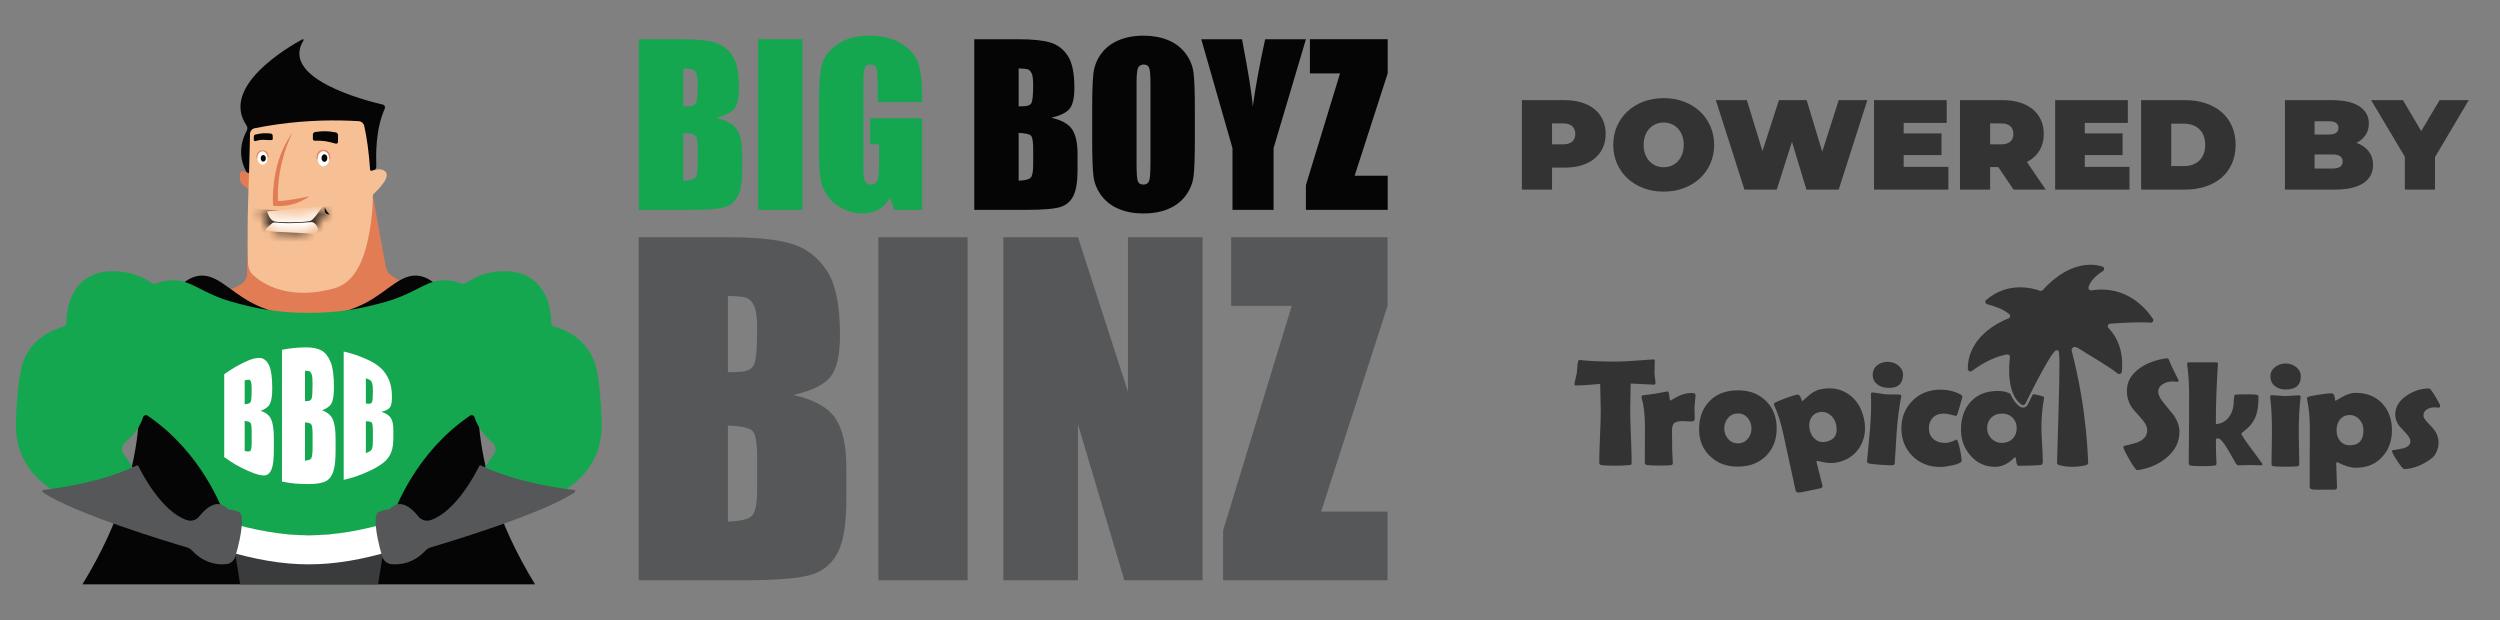 <svg width="274" height="68" viewBox="0 0 274 68" fill="none" xmlns="http://www.w3.org/2000/svg">
<rect x="0" y="0" width="274" height="68" fill="#808080" stroke="none"/>
<path d="M70.02 4.301H74.871C76.404 4.301 77.564 4.421 78.354 4.66C79.142 4.898 79.781 5.38 80.265 6.108C80.749 6.835 80.992 8.006 80.992 9.623C80.992 10.715 80.821 11.478 80.478 11.91C80.135 12.34 79.459 12.672 78.45 12.902C79.574 13.156 80.336 13.577 80.736 14.168C81.135 14.756 81.337 15.66 81.337 16.878V18.61C81.337 19.874 81.194 20.81 80.905 21.418C80.617 22.026 80.156 22.443 79.524 22.666C78.892 22.89 77.598 23.001 75.644 23.001H70.018V4.301H70.02ZM74.884 7.5V11.658C75.093 11.649 75.253 11.647 75.368 11.647C75.846 11.647 76.15 11.53 76.28 11.295C76.411 11.061 76.476 10.387 76.476 9.28C76.476 8.696 76.421 8.286 76.315 8.049C76.207 7.814 76.067 7.667 75.894 7.604C75.72 7.543 75.383 7.508 74.884 7.5ZM74.884 14.57V19.802C75.57 19.779 76.007 19.672 76.196 19.479C76.385 19.286 76.478 18.812 76.478 18.059V16.315C76.478 15.514 76.393 15.03 76.224 14.861C76.055 14.691 75.607 14.596 74.884 14.572V14.57Z" fill="#14A74F"/>
<path d="M87.947 4.301V23.001H83.085V4.301H87.947Z" fill="#14A74F"/>
<path d="M101.058 11.185H96.194V9.487C96.194 8.416 96.148 7.747 96.055 7.476C95.962 7.207 95.742 7.072 95.397 7.072C95.097 7.072 94.893 7.187 94.785 7.419C94.676 7.65 94.624 8.242 94.624 9.198V18.172C94.624 19.012 94.678 19.564 94.785 19.829C94.893 20.094 95.108 20.228 95.432 20.228C95.786 20.228 96.027 20.078 96.153 19.779C96.278 19.479 96.344 18.893 96.344 18.022V15.805H95.362V12.963H101.058V23.001H98.003L97.553 21.661C97.221 22.239 96.804 22.671 96.298 22.96C95.792 23.249 95.197 23.392 94.513 23.392C93.697 23.392 92.93 23.194 92.218 22.797C91.506 22.4 90.963 21.909 90.594 21.325C90.225 20.741 89.992 20.126 89.901 19.483C89.808 18.841 89.762 17.877 89.762 16.589V11.033C89.762 9.246 89.858 7.949 90.051 7.139C90.244 6.332 90.796 5.589 91.708 4.916C92.62 4.243 93.801 3.906 95.247 3.906C96.693 3.906 97.853 4.199 98.793 4.783C99.733 5.37 100.345 6.065 100.63 6.868C100.914 7.674 101.058 8.842 101.058 10.373V11.18V11.185Z" fill="#14A74F"/>
<path d="M106.779 4.301H111.63C113.163 4.301 114.323 4.421 115.113 4.66C115.903 4.898 116.54 5.38 117.024 6.108C117.508 6.835 117.751 8.006 117.751 9.623C117.751 10.715 117.58 11.478 117.237 11.91C116.894 12.34 116.218 12.672 115.211 12.902C116.336 13.156 117.098 13.577 117.497 14.168C117.897 14.756 118.099 15.66 118.099 16.878V18.61C118.099 19.874 117.953 20.81 117.667 21.418C117.378 22.026 116.917 22.443 116.286 22.666C115.654 22.89 114.36 23.001 112.405 23.001H106.779V4.301ZM111.643 7.5V11.658C111.852 11.649 112.012 11.647 112.127 11.647C112.605 11.647 112.909 11.53 113.039 11.295C113.17 11.061 113.235 10.387 113.235 9.28C113.235 8.696 113.18 8.286 113.074 8.049C112.966 7.814 112.827 7.667 112.653 7.604C112.479 7.543 112.143 7.508 111.641 7.5H111.643ZM111.643 14.57V19.802C112.329 19.779 112.766 19.672 112.955 19.479C113.144 19.286 113.237 18.812 113.237 18.059V16.315C113.237 15.514 113.152 15.03 112.983 14.861C112.814 14.691 112.366 14.596 111.643 14.572V14.57Z" fill="#050505"/>
<path d="M130.955 15.252C130.955 17.13 130.912 18.461 130.823 19.242C130.734 20.024 130.456 20.739 129.991 21.386C129.524 22.033 128.895 22.53 128.102 22.875C127.309 23.223 126.384 23.394 125.329 23.394C124.274 23.394 123.429 23.231 122.632 22.903C121.835 22.576 121.195 22.085 120.708 21.431C120.224 20.778 119.935 20.065 119.842 19.295C119.749 18.524 119.703 17.178 119.703 15.252V12.053C119.703 10.175 119.747 8.844 119.836 8.062C119.925 7.281 120.203 6.566 120.667 5.919C121.134 5.272 121.762 4.775 122.556 4.43C123.349 4.082 124.274 3.911 125.329 3.911C126.33 3.911 127.229 4.074 128.026 4.401C128.823 4.729 129.463 5.22 129.95 5.874C130.434 6.527 130.723 7.239 130.816 8.01C130.91 8.781 130.955 10.127 130.955 12.053V15.252ZM126.091 9.107C126.091 8.236 126.044 7.68 125.948 7.437C125.852 7.194 125.653 7.072 125.353 7.072C125.099 7.072 124.904 7.17 124.769 7.367C124.634 7.563 124.567 8.143 124.567 9.107V17.838C124.567 18.923 124.61 19.594 124.699 19.848C124.788 20.102 124.995 20.23 125.318 20.23C125.642 20.23 125.861 20.085 125.954 19.792C126.048 19.499 126.093 18.802 126.093 17.701V9.107H126.091Z" fill="#050505"/>
<path d="M143.13 4.301L139.584 16.233V23.001H135.079V16.233L131.659 4.301H136.125C136.824 7.951 137.217 10.407 137.306 11.671C137.576 9.675 138.027 7.22 138.661 4.301H143.128H143.13Z" fill="#050505"/>
<path d="M152.091 4.301V8.043L148.47 19.258H152.091V22.999H143.128V20.285L146.869 8.041H143.567V4.299H152.091V4.301Z" fill="#050505"/>
<path d="M70.002 26H79.756C82.837 26 85.171 26.239 86.757 26.719C88.344 27.199 89.625 28.169 90.6 29.631C91.575 31.092 92.063 33.448 92.063 36.698C92.063 38.896 91.718 40.426 91.03 41.293C90.341 42.159 88.982 42.824 86.954 43.288C89.215 43.798 90.748 44.648 91.553 45.833C92.359 47.019 92.76 48.834 92.76 51.283V54.768C92.76 57.309 92.469 59.191 91.89 60.416C91.308 61.64 90.383 62.476 89.115 62.926C87.844 63.375 85.243 63.599 81.311 63.599H70V26H70.002ZM79.78 32.434V40.793C80.199 40.778 80.522 40.77 80.755 40.77C81.715 40.77 82.325 40.533 82.59 40.062C82.852 39.59 82.985 38.238 82.985 36.01C82.985 34.833 82.876 34.008 82.659 33.537C82.442 33.066 82.16 32.766 81.812 32.642C81.463 32.518 80.785 32.449 79.78 32.434ZM79.78 46.647V57.167C81.156 57.122 82.036 56.905 82.416 56.518C82.796 56.132 82.985 55.178 82.985 53.661V50.154C82.985 48.545 82.813 47.568 82.475 47.227C82.134 46.886 81.235 46.693 79.78 46.647Z" fill="#555759"/>
<path d="M106.047 26V63.599H96.269V26H106.047Z" fill="#555759"/>
<path d="M131.802 26V63.599H123.231L118.146 46.506V63.599H109.971V26H118.146L123.626 42.93V26H131.802Z" fill="#555759"/>
<path d="M152.074 26V33.524L144.793 56.073H152.074V63.597H134.051V58.14L141.575 33.524H134.933V26H152.071H152.074Z" fill="#555759"/>
<path d="M33.155 4.302C31.531 5.181 24.126 9.495 27.017 13.745C27.136 13.921 27.145 14.151 27.04 14.335C26.628 15.078 25.79 17.082 27.251 19.234C28.704 21.373 38.542 19.319 40.772 18.821C41.052 18.758 41.248 18.509 41.241 18.222C41.215 17.091 41.124 14.24 42.17 11.912C42.255 11.725 42.155 11.508 41.956 11.463C39.917 10.989 30.664 8.581 33.268 4.425C33.313 4.351 33.231 4.262 33.153 4.306L33.155 4.302Z" fill="#050505"/>
<path d="M24.89 31.932L26.274 31.241C26.751 31.002 27.058 30.52 27.073 29.988L27.307 21.242C27.316 20.953 27.181 20.68 26.951 20.508L26.615 20.259C26.415 20.109 26.295 19.876 26.291 19.629L26.282 19.095C26.278 18.878 26.489 18.721 26.697 18.786L28.586 19.39H40.494L42.283 29.257C42.355 29.648 42.583 29.991 42.915 30.208L46.372 32.468L37.997 37.953L23.672 35.035L24.893 31.934L24.89 31.932Z" fill="#E17C55"/>
<path d="M42.275 18.845C41.912 18.415 41.211 18.552 40.726 18.711C40.648 18.737 40.568 18.678 40.564 18.596C40.425 16.646 40.203 15.047 39.919 13.795C39.854 13.51 39.61 13.3 39.311 13.28C36.694 13.121 33.698 13.167 30.43 13.625C29.563 13.747 28.73 13.89 27.931 14.051C27.624 14.112 27.407 14.37 27.401 14.674C27.394 15.028 27.386 15.462 27.375 15.951C27.29 19.766 27.201 21.201 27.158 23.579C27.138 24.684 27.101 28.898 27.249 29.344C27.325 29.576 27.427 29.765 27.52 29.906C27.52 29.906 30.317 33.328 36.629 31.606C38.496 31.096 39.515 29.291 40.092 27.218C40.568 25.509 40.896 23.127 40.852 21.364C40.852 21.308 42.9 19.588 42.275 18.843V18.845Z" fill="#F6BF94"/>
<path d="M52.521 46.812C52.296 44.523 51.583 34.928 47.988 31.38C47.052 30.455 46.268 30.286 45.959 30.238C43.968 29.93 42.653 31.823 40.116 33.174C38.8 33.875 36.788 34.626 33.841 34.696C30.895 34.626 28.882 33.875 27.566 33.174C25.03 31.821 23.716 29.93 21.723 30.238C21.416 30.286 20.633 30.455 19.695 31.38C16.101 34.928 15.387 44.523 15.161 46.812C14.746 51.033 13.378 56.972 9.033 64.044H58.645C54.3 56.972 52.934 51.033 52.517 46.812H52.521Z" fill="#050505"/>
<path d="M41.439 64.033H26.317L25.59 59.495H42.168L41.439 64.033Z" fill="#3A3B3C"/>
<path d="M64.942 50.616C63.578 53.02 61.324 54.13 60.167 54.586C60.08 54.62 59.989 54.627 59.897 54.609L52.799 53.302C52.484 53.244 52.306 52.905 52.437 52.61C52.969 51.415 53.644 50.419 54.122 49.789C54.423 49.392 54.356 48.829 53.972 48.51C52.697 47.444 52.196 46.321 52.009 45.726C51.944 45.52 51.696 45.433 51.516 45.555C45.579 49.585 43.289 55.764 42.891 56.959C42.848 57.089 42.755 57.198 42.629 57.254C41.211 57.895 39.456 58.246 37.886 58.435C35.682 58.705 33.845 58.659 33.845 58.659C33.845 58.659 32.013 58.705 29.804 58.435C28.237 58.246 26.478 57.895 25.058 57.254C24.932 57.198 24.838 57.089 24.795 56.959C24.398 55.764 22.109 49.585 16.175 45.555C15.995 45.433 15.747 45.518 15.682 45.726C15.493 46.321 14.991 47.444 13.717 48.51C13.332 48.831 13.265 49.392 13.567 49.791C14.045 50.421 14.72 51.417 15.252 52.612C15.382 52.905 15.206 53.244 14.891 53.302C13.232 53.608 8.647 54.451 7.791 54.609C7.7 54.627 7.609 54.618 7.522 54.586C6.364 54.13 4.115 53.02 2.747 50.616C1.496 48.41 1.67 46.317 1.909 43.516C2.109 41.158 2.271 39.288 3.728 37.703C4.762 36.581 6.028 36.06 6.918 35.808C7.131 35.747 7.274 35.558 7.276 35.337C7.285 34.366 7.513 31.795 9.539 30.481C10.944 29.574 12.516 29.708 13.206 29.769C14.822 29.913 16.01 30.586 16.644 31.024C16.778 31.118 16.946 31.137 17.098 31.078C17.569 30.896 18.248 30.703 19.056 30.718C20.715 30.748 21.597 31.621 23.77 32.512C24.86 32.959 25.651 33.157 27.034 33.5C27.791 33.688 28.719 33.88 29.807 34.032C30.977 34.188 32.325 34.296 33.847 34.29C35.37 34.299 36.718 34.188 37.888 34.032C38.974 33.88 39.906 33.686 40.661 33.5C42.044 33.159 42.831 32.959 43.92 32.512C46.098 31.621 46.976 30.748 48.639 30.718C49.442 30.703 50.122 30.896 50.593 31.078C50.745 31.137 50.912 31.118 51.047 31.024C51.681 30.586 52.871 29.91 54.489 29.769C55.172 29.711 56.747 29.576 58.152 30.481C60.18 31.795 60.406 34.366 60.414 35.337C60.414 35.556 60.557 35.747 60.77 35.808C61.663 36.06 62.926 36.581 63.962 37.705C65.426 39.293 65.582 41.16 65.782 43.518C66.021 46.319 66.199 48.412 64.944 50.618L64.942 50.616Z" fill="#14A74F"/>
<path d="M43.124 60.322C36.206 62.361 31.479 62.363 24.561 60.322C24.561 59.048 24.561 58.409 24.561 57.135C31.479 59.176 36.206 59.174 43.124 57.135C43.124 58.409 43.124 59.048 43.124 60.322Z" fill="white"/>
<path d="M4.768 53.693C6.175 53.539 11.133 52.883 14.972 51.02C15.043 50.985 15.13 51.014 15.165 51.085C15.556 51.88 17.733 56.086 20.478 57.002C20.973 57.167 21.514 57.011 21.837 56.6C22.478 55.788 23.77 54.533 24.949 55.76C25.001 55.815 25.073 55.849 25.151 55.851C25.333 55.856 25.722 55.899 26.213 56.134C26.703 56.368 26.623 58.168 25.802 60.982C25.67 61.436 25.283 61.777 24.814 61.827C23.931 61.922 22.432 61.803 21.064 60.357C20.908 60.192 20.719 60.064 20.5 59.999C18.513 59.412 8.164 56.299 4.701 53.962C4.586 53.884 4.629 53.708 4.766 53.693H4.768Z" fill="#555759"/>
<path d="M62.917 53.693C61.51 53.539 56.553 52.883 52.714 51.02C52.642 50.985 52.556 51.014 52.521 51.085C52.13 51.88 49.952 56.086 47.208 57.002C46.712 57.167 46.172 57.011 45.848 56.6C45.208 55.788 43.916 54.533 42.737 55.76C42.684 55.815 42.613 55.849 42.535 55.851C42.352 55.856 41.964 55.899 41.473 56.134C40.982 56.368 41.062 58.168 41.883 60.982C42.016 61.436 42.402 61.777 42.871 61.827C43.755 61.922 45.253 61.803 46.621 60.357C46.778 60.192 46.967 60.064 47.186 59.999C49.173 59.412 59.521 56.299 62.985 53.962C63.1 53.884 63.056 53.708 62.92 53.693H62.917Z" fill="#555759"/>
<path d="M24.574 41.021C25.434 40.409 25.883 40.142 26.812 39.688C27.544 39.33 28.12 39.193 28.513 39.228C28.906 39.263 29.225 39.523 29.47 40.003C29.715 40.483 29.839 41.341 29.839 42.55C29.839 43.367 29.753 43.944 29.579 44.27C29.405 44.598 29.064 44.852 28.56 45.03C29.121 45.193 29.507 45.501 29.709 45.942C29.911 46.383 30.013 47.069 30.013 47.985C30.013 48.506 30.013 48.767 30.013 49.288C30.013 50.239 29.939 50.931 29.794 51.353C29.646 51.776 29.414 52.026 29.097 52.093C28.78 52.16 28.128 52.039 27.184 51.607C26.098 51.109 25.57 50.808 24.574 50.098V41.019V41.021ZM26.817 41.697C26.817 42.741 26.817 43.264 26.817 44.309C26.917 44.294 26.995 44.283 27.049 44.278C27.279 44.255 27.427 44.166 27.49 44.003C27.553 43.84 27.585 43.388 27.585 42.65C27.585 42.261 27.559 41.994 27.507 41.851C27.455 41.71 27.386 41.629 27.303 41.614C27.218 41.599 27.056 41.625 26.817 41.697ZM26.817 46.137C26.817 47.453 26.817 48.109 26.817 49.425C27.145 49.516 27.357 49.505 27.449 49.403C27.54 49.301 27.585 48.997 27.585 48.493V47.331C27.585 46.797 27.544 46.471 27.462 46.356C27.379 46.239 27.162 46.167 26.815 46.137H26.817Z" fill="white"/>
<path d="M30.907 38.337C31.904 38.153 32.412 38.099 33.422 38.073C34.221 38.051 34.825 38.188 35.235 38.411C35.645 38.635 35.975 39.058 36.225 39.658C36.475 40.257 36.601 41.18 36.601 42.435C36.601 43.282 36.512 43.868 36.336 44.2C36.16 44.532 35.81 44.784 35.287 44.964C35.871 45.171 36.264 45.505 36.471 45.961C36.677 46.417 36.779 47.112 36.779 48.052V49.392C36.779 50.369 36.705 51.101 36.555 51.593C36.405 52.089 36.169 52.449 35.843 52.664C35.515 52.879 34.844 53.055 33.824 53.053C32.651 53.053 32.063 52.998 30.905 52.783C30.905 47.967 30.905 43.154 30.905 38.337H30.907ZM33.428 40.635C33.428 41.966 33.428 42.632 33.428 43.966C33.537 43.959 33.622 43.955 33.68 43.955C33.93 43.955 34.089 43.861 34.156 43.672C34.223 43.486 34.258 42.947 34.258 42.059C34.258 41.59 34.23 41.262 34.173 41.073C34.117 40.885 34.043 40.765 33.954 40.715C33.863 40.665 33.687 40.637 33.426 40.635H33.428ZM33.428 46.295C33.428 47.972 33.428 48.81 33.428 50.486C33.785 50.473 34.013 50.384 34.112 50.23C34.21 50.076 34.26 49.694 34.26 49.09V47.694C34.26 47.053 34.217 46.665 34.128 46.528C34.039 46.393 33.806 46.315 33.428 46.295Z" fill="white"/>
<path d="M37.672 38.528C38.66 38.769 39.146 38.93 40.093 39.332C40.84 39.649 41.387 40.02 41.754 40.361C42.121 40.7 42.412 41.138 42.631 41.633C42.85 42.128 42.957 42.756 42.957 43.559C42.957 44.102 42.881 44.465 42.727 44.667C42.572 44.869 42.268 45.019 41.799 45.131C42.323 45.301 42.664 45.533 42.844 45.824C43.024 46.115 43.111 46.538 43.111 47.129V47.971C43.111 48.586 43.048 49.068 42.918 49.448C42.789 49.826 42.583 50.171 42.294 50.466C42.006 50.762 41.413 51.198 40.466 51.628C39.378 52.121 38.814 52.316 37.669 52.596C37.669 47.908 37.669 43.221 37.669 38.535L37.672 38.528ZM40.099 41.464V44.232C40.201 44.237 40.279 44.241 40.336 44.248C40.568 44.269 40.714 44.209 40.777 44.067C40.84 43.926 40.87 43.509 40.87 42.812C40.87 42.445 40.844 42.181 40.792 42.018C40.74 41.855 40.672 41.74 40.59 41.675C40.505 41.609 40.345 41.538 40.099 41.464ZM40.099 46.172V49.654C40.434 49.546 40.642 49.411 40.733 49.261C40.824 49.111 40.868 48.803 40.868 48.328V47.231C40.868 46.727 40.827 46.428 40.746 46.323C40.666 46.221 40.451 46.169 40.097 46.169L40.099 46.172Z" fill="white"/>
<path d="M35.591 22.699C35.591 22.699 35.55 23.051 35.613 23.242C35.7 23.503 36.129 23.503 36.129 23.503C36.038 23.422 35.925 23.307 35.819 23.153C35.702 22.984 35.634 22.821 35.593 22.699H35.591Z" fill="#050505"/>
<path d="M32.048 14.563C31.646 15.391 31.223 16.444 30.914 17.697C30.506 19.345 30.428 20.804 30.454 21.916C30.454 21.987 30.517 22.039 30.586 22.035C30.977 22.005 31.388 21.963 31.813 21.905C32.575 21.801 33.277 21.662 33.917 21.507C33.648 21.701 33.327 21.894 32.951 22.066C31.811 22.584 30.736 22.623 30.046 22.578C29.985 22.574 29.937 22.528 29.933 22.467C29.852 21.599 29.933 20.309 30.183 19C30.591 16.846 31.418 15.441 32.048 14.563Z" fill="#E17C55"/>
<path d="M34.291 14.752V15.224C34.291 15.343 34.382 15.426 34.504 15.423C35.398 15.406 35.861 15.469 36.757 15.736C36.909 15.782 37.046 15.697 37.046 15.549V14.796C37.046 14.666 36.938 14.537 36.799 14.511C35.904 14.351 35.439 14.342 34.545 14.468C34.404 14.488 34.289 14.62 34.289 14.752H34.291Z" fill="#050505"/>
<path d="M29.883 14.846L29.898 15.197C29.902 15.287 29.837 15.352 29.744 15.354C29.073 15.369 28.702 15.228 28.039 15.458C27.926 15.497 27.82 15.438 27.816 15.328C27.805 15.102 27.826 15.191 27.816 14.965C27.811 14.867 27.89 14.768 27.991 14.744C28.658 14.594 29.006 14.572 29.681 14.637C29.787 14.648 29.878 14.742 29.883 14.844V14.846Z" fill="#050505"/>
<path d="M34.898 17.443H34.692C34.692 17.443 34.566 16.409 35.454 16.409C36.342 16.409 36.195 17.443 36.195 17.443H34.898Z" fill="#E78A65"/>
<path d="M35.448 18.235C35.796 18.235 36.078 17.862 36.078 17.402C36.078 16.941 35.796 16.568 35.448 16.568C35.1 16.568 34.818 16.941 34.818 17.402C34.818 17.862 35.1 18.235 35.448 18.235Z" fill="white"/>
<path d="M35.557 17.738C35.734 17.738 35.878 17.553 35.878 17.326C35.878 17.098 35.734 16.913 35.557 16.913C35.379 16.913 35.235 17.098 35.235 17.326C35.235 17.553 35.379 17.738 35.557 17.738Z" fill="#050505"/>
<path d="M28.289 17.317H28.109C28.109 17.317 27.998 16.47 28.776 16.47C29.553 16.47 29.425 17.317 29.425 17.317H28.287H28.289Z" fill="#E78A65"/>
<path d="M28.771 18.048C29.077 18.048 29.325 17.721 29.325 17.317C29.325 16.913 29.077 16.585 28.771 16.585C28.465 16.585 28.217 16.913 28.217 17.317C28.217 17.721 28.465 18.048 28.771 18.048Z" fill="white"/>
<path d="M28.855 17.714C29.011 17.714 29.138 17.552 29.138 17.351C29.138 17.151 29.011 16.989 28.855 16.989C28.7 16.989 28.573 17.151 28.573 17.351C28.573 17.552 28.7 17.714 28.855 17.714Z" fill="#050505"/>
<mask id="mask0_12416_47" style="mask-type:luminance" maskUnits="userSpaceOnUse" x="28" y="22" width="8" height="4">
<path d="M28.697 23.362C28.714 23.416 28.764 23.592 28.767 23.596C28.908 23.935 29.06 24.131 29.227 24.404C29.379 24.652 29.596 24.908 29.83 25.09C30.03 25.247 30.28 25.327 30.527 25.375C31.042 25.475 31.572 25.448 32.095 25.446C32.608 25.446 33.135 25.468 33.622 25.305C33.863 25.225 34.091 25.101 34.288 24.94C34.495 24.773 34.681 24.582 34.855 24.38C35.09 24.111 35.307 23.82 35.53 23.542C35.556 23.509 35.745 23.206 35.752 23.179C35.773 23.082 35.726 22.934 35.574 22.934C35.496 22.934 35.066 23.112 35.022 23.13C34.82 23.208 34.642 23.255 34.434 23.314C33.993 23.438 33.478 23.538 33.022 23.581C32.067 23.672 31.168 23.653 30.215 23.555C29.759 23.507 29.214 23.329 28.79 23.171C28.664 23.123 28.669 23.262 28.697 23.358V23.362Z" fill="white"/>
</mask>
<g mask="url(#mask0_12416_47)">
<path d="M24.91 22.465C24.945 22.58 25.049 22.941 25.055 22.954C25.346 23.657 25.666 24.063 26.011 24.63C26.324 25.145 26.78 25.677 27.262 26.054C27.676 26.378 28.193 26.545 28.71 26.645C29.778 26.851 30.877 26.797 31.965 26.793C33.031 26.79 34.121 26.836 35.133 26.502C35.635 26.337 36.103 26.078 36.514 25.746C36.944 25.398 37.328 25.001 37.689 24.584C38.173 24.024 38.627 23.423 39.091 22.845C39.146 22.778 39.539 22.146 39.549 22.092C39.595 21.887 39.495 21.584 39.18 21.584C39.017 21.584 38.125 21.955 38.034 21.989C37.617 22.152 37.246 22.25 36.813 22.372C35.897 22.63 34.829 22.836 33.882 22.928C31.902 23.116 30.032 23.077 28.056 22.873C27.11 22.776 25.978 22.402 25.101 22.076C24.838 21.979 24.847 22.267 24.908 22.465H24.91Z" fill="#050505"/>
<path d="M29.292 23.164C29.292 23.164 29.491 24.126 30.104 24.274C30.718 24.424 33.611 24.391 34.064 24.194C34.431 24.035 35.374 22.593 35.374 22.593L29.29 23.162L29.292 23.164Z" fill="white"/>
<path d="M29.125 25.106L29.804 24.478C29.858 24.428 29.924 24.4 29.995 24.393C30.647 24.335 30.74 24.602 34.077 24.339C34.651 24.294 34.903 25.188 34.903 25.188L34.455 25.616L29.188 25.349L29.127 25.106H29.125Z" fill="white"/>
</g>
<path d="M171.516 10.978C174.246 10.978 175.982 12.406 175.982 14.674C175.982 16.942 174.246 18.37 171.516 18.37H170.102V20.778H166.798V10.978H171.516ZM171.306 15.822C172.216 15.822 172.65 15.388 172.65 14.674C172.65 13.96 172.216 13.526 171.306 13.526H170.102V15.822H171.306ZM182.34 21.002C179.148 21.002 176.81 18.846 176.81 15.878C176.81 12.91 179.148 10.754 182.34 10.754C185.532 10.754 187.87 12.91 187.87 15.878C187.87 18.846 185.532 21.002 182.34 21.002ZM182.34 18.328C183.558 18.328 184.538 17.404 184.538 15.878C184.538 14.352 183.558 13.428 182.34 13.428C181.122 13.428 180.142 14.352 180.142 15.878C180.142 17.404 181.122 18.328 182.34 18.328ZM201.524 10.978H204.66L201.524 20.778H197.982L196.4 15.542L194.734 20.778H191.192L188.056 10.978H191.458L193.166 16.55L194.972 10.978H198.01L199.718 16.62L201.524 10.978ZM208.642 18.286H213.542V20.778H205.394V10.978H213.36V13.47H208.642V14.618H212.786V16.998H208.642V18.286ZM220.68 20.778L219.014 18.314H218.118V20.778H214.814V10.978H219.532C222.262 10.978 223.998 12.406 223.998 14.674C223.998 16.088 223.326 17.152 222.15 17.754L224.208 20.778H220.68ZM220.666 14.674C220.666 13.96 220.232 13.526 219.322 13.526H218.118V15.822H219.322C220.232 15.822 220.666 15.388 220.666 14.674ZM228.493 18.286H233.393V20.778H225.245V10.978H233.211V13.47H228.493V14.618H232.637V16.998H228.493V18.286ZM234.665 20.778V10.978H239.495C242.771 10.978 245.025 12.84 245.025 15.878C245.025 18.916 242.771 20.778 239.495 20.778H234.665ZM237.969 18.202H239.355C240.741 18.202 241.693 17.376 241.693 15.878C241.693 14.38 240.741 13.554 239.355 13.554H237.969V18.202ZM258.269 15.654C259.417 16.074 260.089 16.914 260.089 18.076C260.089 19.784 258.647 20.778 255.945 20.778H250.429V10.978H255.665C258.367 10.978 259.627 12.056 259.627 13.54C259.627 14.45 259.165 15.206 258.269 15.654ZM255.217 13.288H253.677V14.744H255.217C255.959 14.744 256.295 14.492 256.295 14.016C256.295 13.54 255.959 13.288 255.217 13.288ZM255.665 18.468C256.393 18.468 256.757 18.202 256.757 17.698C256.757 17.194 256.393 16.928 255.665 16.928H253.677V18.468H255.665ZM270.572 10.978L266.876 17.222V20.778H263.572V17.18L259.876 10.978H263.362L265.364 14.366L267.38 10.978H270.572Z" fill="#343333"/>
<path d="M181.439 41.995C181.439 42.105 181.377 42.159 181.254 42.159C181.04 42.159 180.195 42.118 178.719 42.036C178.685 43.417 178.669 44.38 178.669 44.926C178.669 45.57 178.696 46.538 178.749 47.832C178.803 49.126 178.829 50.094 178.829 50.738C178.829 50.842 178.804 50.907 178.753 50.935C178.736 50.946 178.658 50.959 178.518 50.976C178.181 51.019 177.687 51.041 177.036 51.041C176.311 51.041 175.803 51.019 175.511 50.976C175.354 50.948 175.276 50.864 175.276 50.722C175.276 50.078 175.304 49.112 175.36 47.824C175.416 46.536 175.444 45.571 175.444 44.927C175.444 44.501 175.422 43.551 175.377 42.078C174.254 42.187 173.359 42.242 172.691 42.242C172.601 42.242 172.557 42.214 172.557 42.16C172.557 42.089 172.596 41.879 172.675 41.529C172.765 41.148 172.815 40.915 172.826 40.833C172.843 40.577 172.863 40.321 172.885 40.064C172.924 39.655 172.992 39.45 173.088 39.45C173.099 39.45 173.138 39.453 173.206 39.458C174.115 39.573 175.46 39.63 177.239 39.63C177.744 39.63 178.676 39.578 180.034 39.474C180.764 39.419 181.132 39.392 181.137 39.392C181.25 39.392 181.314 39.399 181.331 39.413C181.348 39.426 181.359 39.48 181.365 39.572C181.365 39.72 181.359 39.924 181.348 40.186C181.337 40.475 181.331 40.68 181.331 40.8C181.331 40.937 181.349 41.138 181.386 41.402C181.422 41.667 181.441 41.864 181.441 41.996L181.439 41.995Z" fill="#343333"/>
<path d="M185.742 45.875C185.742 46.088 185.622 46.194 185.38 46.194C185.273 46.194 185.118 46.187 184.913 46.174C184.708 46.16 184.555 46.153 184.454 46.153C183.988 46.153 183.671 46.224 183.502 46.366C183.334 46.508 183.25 46.794 183.25 47.225C183.25 47.46 183.254 47.816 183.263 48.294C183.271 48.772 183.275 49.128 183.275 49.362C183.275 49.521 183.287 49.757 183.309 50.07C183.332 50.384 183.343 50.617 183.343 50.77C183.343 50.901 183.251 50.975 183.065 50.991C182.796 51.013 182.383 51.024 181.828 51.024C181.272 51.024 180.868 51.008 180.548 50.975C180.363 50.953 180.27 50.864 180.27 50.705C180.27 50.269 180.273 49.615 180.278 48.745C180.284 47.874 180.287 47.221 180.287 46.784C180.287 45.502 180.166 44.446 179.925 43.616C179.913 43.568 179.908 43.527 179.908 43.494C179.908 43.412 179.95 43.357 180.034 43.33C180.343 43.297 180.795 43.237 181.39 43.15C182.277 42.98 182.734 42.896 182.762 42.896C182.864 42.896 182.928 43.068 182.956 43.412C182.984 43.756 183.035 43.927 183.107 43.927C183.029 43.927 183.259 43.784 183.798 43.498C184.337 43.211 184.856 43.068 185.356 43.068C185.67 43.068 185.827 43.133 185.827 43.264C185.827 43.423 185.81 43.646 185.777 43.935C185.743 44.246 185.723 44.47 185.718 44.607C185.718 44.765 185.72 44.975 185.726 45.237C185.737 45.559 185.743 45.772 185.743 45.876L185.742 45.875Z" fill="#343333"/>
<path d="M194.724 46.947C194.724 48.192 194.332 49.202 193.549 49.977C192.766 50.751 191.737 51.139 190.463 51.139C189.189 51.139 188.213 50.757 187.416 49.993C186.619 49.229 186.22 48.247 186.22 47.046C186.22 45.78 186.602 44.752 187.365 43.964C188.128 43.176 189.162 42.781 190.464 42.781C191.766 42.781 192.76 43.167 193.546 43.94C194.331 44.712 194.725 45.714 194.725 46.948L194.724 46.947ZM191.962 46.947C191.962 46.517 191.824 46.136 191.549 45.806C191.274 45.476 190.918 45.31 190.48 45.31C190.043 45.31 189.672 45.48 189.386 45.818C189.116 46.135 188.981 46.511 188.981 46.948C188.981 47.385 189.116 47.769 189.386 48.086C189.672 48.424 190.037 48.593 190.48 48.593C190.924 48.593 191.28 48.424 191.566 48.086C191.83 47.769 191.962 47.39 191.962 46.948L191.962 46.947Z" fill="#343333"/>
<path d="M204.285 45.876C204.536 47.018 204.399 48.037 203.873 48.933C203.331 49.861 202.48 50.445 201.322 50.686C200.9 50.773 200.424 50.766 199.897 50.664C199.369 50.561 199.127 50.505 199.171 50.496C199.1 50.511 199.082 50.599 199.117 50.759C199.177 51.031 199.28 51.438 199.428 51.979C199.576 52.52 199.68 52.927 199.739 53.199C199.777 53.37 199.705 53.474 199.524 53.512L197.846 53.869C197.467 53.948 197.22 53.985 197.104 53.981C196.931 53.978 196.827 53.896 196.792 53.737L195.453 47.569C195.18 46.326 194.853 45.297 194.474 44.483C194.451 44.433 194.436 44.388 194.427 44.351C194.41 44.271 194.431 44.21 194.491 44.17C194.688 44.046 195.077 43.875 195.661 43.659C196.229 43.446 196.644 43.312 196.908 43.257C197.122 43.213 197.274 43.325 197.365 43.593C197.455 43.862 197.522 43.992 197.566 43.982C197.511 43.994 197.714 43.8 198.174 43.4C198.635 43 199.079 42.756 199.507 42.666C200.698 42.419 201.735 42.602 202.616 43.217C203.469 43.809 204.026 44.696 204.285 45.875V45.876ZM201.227 46.495C201.133 46.068 200.917 45.722 200.577 45.458C200.212 45.182 199.816 45.089 199.388 45.177C198.949 45.269 198.635 45.51 198.445 45.901C198.281 46.253 198.248 46.651 198.345 47.094C198.442 47.536 198.648 47.898 198.956 48.147C199.286 48.419 199.678 48.507 200.134 48.413C201.1 48.212 201.465 47.572 201.228 46.495H201.227Z" fill="#343333"/>
<path d="M207.883 47.253C207.852 47.65 207.815 48.242 207.771 49.03C207.727 49.818 207.69 50.408 207.66 50.8C207.651 50.914 207.575 50.977 207.434 50.988C207.241 51.007 206.812 50.992 206.146 50.943C205.474 50.895 205.044 50.847 204.856 50.8C204.735 50.77 204.662 50.728 204.638 50.677C204.628 50.655 204.629 50.573 204.64 50.431C204.669 50.056 204.721 49.492 204.796 48.739C204.871 47.987 204.924 47.42 204.953 47.039C205.073 45.494 205.106 44.259 205.054 43.336C205.049 43.248 205.048 43.191 205.05 43.164C205.058 43.055 205.138 43.006 205.289 43.017C205.44 43.028 205.684 43.062 206.004 43.118C206.323 43.174 206.564 43.209 206.726 43.22C206.888 43.232 207.133 43.236 207.46 43.233C207.786 43.229 208.031 43.233 208.194 43.245C208.328 43.255 208.391 43.314 208.383 43.423C208.381 43.445 208.371 43.496 208.354 43.577C208.148 44.628 207.992 45.854 207.884 47.252L207.883 47.253ZM208.57 41.204C208.497 42.151 207.912 42.584 206.815 42.504C206.344 42.47 205.965 42.322 205.675 42.06C205.36 41.774 205.219 41.408 205.254 40.962C205.287 40.538 205.487 40.202 205.855 39.955C206.194 39.728 206.586 39.631 207.035 39.663C207.483 39.696 207.839 39.851 208.139 40.13C208.459 40.427 208.603 40.785 208.571 41.203L208.57 41.204Z" fill="#343333"/>
<path d="M214.369 45.589C214.363 45.589 214.193 45.545 213.86 45.458C213.526 45.37 213.255 45.327 213.047 45.327C212.548 45.327 212.149 45.473 211.852 45.765C211.554 46.057 211.405 46.446 211.405 46.931C211.405 47.416 211.568 47.827 211.894 48.114C212.219 48.401 212.643 48.544 213.165 48.544C213.412 48.544 213.69 48.482 213.999 48.36C214.307 48.237 214.453 48.175 214.437 48.175C214.532 48.175 214.655 48.522 214.807 49.215C214.936 49.848 215.001 50.268 215.001 50.475C215.001 50.683 214.652 50.86 213.957 51.008C213.418 51.122 212.982 51.179 212.652 51.179C211.417 51.179 210.398 50.775 209.595 49.968C208.793 49.16 208.391 48.153 208.391 46.947C208.391 45.741 208.794 44.746 209.599 43.931C210.405 43.115 211.422 42.707 212.652 42.707C213.488 42.707 214.224 42.882 214.858 43.231C215.004 43.307 215.077 43.381 215.077 43.452C215.077 43.523 214.992 43.845 214.824 44.418C214.667 44.969 214.564 45.302 214.517 45.416C214.469 45.531 214.42 45.588 214.369 45.588L214.369 45.589Z" fill="#343333"/>
<path d="M224.036 43.575C224.036 43.521 223.994 43.477 223.909 43.444C223.703 43.378 223.382 43.301 222.946 43.212C222.871 43.197 222.795 43.233 222.762 43.3C222.762 43.3 222.762 43.3 222.761 43.3C222.69 43.441 222.619 43.581 222.549 43.722C222.489 43.841 222.43 43.961 222.37 44.08C222.324 44.174 222.277 44.268 222.231 44.362C222.136 44.554 221.942 44.673 221.722 44.673C221.602 44.673 221.487 44.636 221.389 44.568C220.898 44.22 220.562 43.721 220.338 43.159C219.948 42.95 219.493 42.847 218.974 42.847C217.706 42.847 216.706 43.245 215.977 44.042C215.275 44.811 214.924 45.826 214.924 47.087C214.924 48.179 215.264 49.117 215.943 49.903C216.662 50.743 217.568 51.163 218.663 51.163C219.381 51.163 220.055 50.855 220.683 50.238C220.756 50.167 220.815 50.121 220.86 50.099C220.911 50.105 220.954 50.264 220.99 50.578C221.027 50.892 221.099 51.049 221.206 51.049C222.104 51.049 222.901 51.024 223.597 50.975C223.793 50.959 223.891 50.841 223.891 50.623C223.891 50.208 223.866 49.586 223.816 48.756C223.765 47.927 223.74 47.302 223.74 46.882C223.74 45.779 223.83 44.734 224.009 43.747C224.026 43.654 224.035 43.597 224.035 43.575H224.036ZM220.576 48.089C220.273 48.392 219.882 48.544 219.405 48.544C218.956 48.544 218.574 48.385 218.26 48.069C217.946 47.752 217.789 47.373 217.789 46.931C217.789 46.462 217.937 46.077 218.235 45.777C218.532 45.477 218.923 45.327 219.405 45.327C219.888 45.327 220.28 45.478 220.58 45.781C220.88 46.084 221.03 46.467 221.03 46.931C221.03 47.395 220.879 47.786 220.576 48.089Z" fill="#343333"/>
<path d="M238.866 47.337C238.866 48.445 238.386 49.394 237.426 50.186C236.584 50.884 235.559 51.329 234.353 51.52C234.308 51.526 234.271 51.528 234.243 51.528C234.114 51.528 233.828 51.145 233.385 50.378C232.941 49.611 232.72 49.143 232.72 48.974C232.72 48.914 232.762 48.876 232.846 48.859C233.66 48.679 234.199 48.526 234.463 48.401C235.046 48.117 235.338 47.697 235.338 47.14C235.338 46.786 235.147 46.39 234.766 45.953C234.103 45.211 233.744 44.799 233.688 44.717C233.301 44.149 233.107 43.522 233.107 42.834C233.107 41.836 233.581 41.006 234.53 40.345C235.304 39.8 236.256 39.445 237.384 39.281C237.446 39.275 237.493 39.273 237.527 39.273C237.611 39.273 237.679 39.338 237.73 39.47C237.875 39.868 238.215 40.589 238.748 41.631C238.765 41.664 238.774 41.691 238.774 41.713C238.774 41.806 238.723 41.852 238.622 41.852C238.577 41.852 238.501 41.844 238.395 41.828C238.288 41.811 238.207 41.803 238.151 41.803C237.747 41.803 237.393 41.893 237.09 42.073C236.725 42.281 236.542 42.57 236.542 42.941C236.542 43.274 236.745 43.683 237.149 44.169C237.862 45.042 238.235 45.5 238.269 45.544C238.667 46.145 238.867 46.742 238.867 47.337H238.866Z" fill="#343333"/>
<path d="M251.946 47.346C251.946 47.744 251.955 48.338 251.972 49.126C251.988 49.915 251.997 50.505 251.997 50.898C251.997 51.013 251.926 51.081 251.786 51.103C251.595 51.136 251.166 51.152 250.498 51.152C249.83 51.152 249.392 51.135 249.201 51.103C249.077 51.081 249.002 51.045 248.974 50.997C248.962 50.975 248.957 50.893 248.957 50.751C248.957 50.375 248.965 49.808 248.982 49.053C248.999 48.297 249.007 47.728 249.007 47.346C249.007 45.796 248.945 44.562 248.822 43.646C248.81 43.558 248.805 43.501 248.805 43.474C248.805 43.365 248.881 43.31 249.032 43.31C249.184 43.31 249.429 43.327 249.752 43.359C250.075 43.392 250.318 43.408 250.48 43.408C250.643 43.408 250.887 43.395 251.213 43.367C251.539 43.34 251.783 43.326 251.945 43.326C252.08 43.326 252.148 43.38 252.148 43.49C252.148 43.512 252.142 43.564 252.131 43.646C252.007 44.709 251.945 45.943 251.945 47.346H251.946ZM252.166 41.263C252.166 42.213 251.616 42.688 250.515 42.688C250.044 42.688 249.654 42.568 249.345 42.328C249.008 42.066 248.84 41.711 248.84 41.264C248.84 40.816 249.014 40.489 249.362 40.216C249.682 39.965 250.066 39.839 250.515 39.839C250.964 39.839 251.332 39.968 251.652 40.224C251.995 40.497 252.166 40.844 252.166 41.264V41.263Z" fill="#343333"/>
<path d="M262.157 47.165C262.157 48.333 261.803 49.301 261.096 50.071C260.366 50.868 259.409 51.266 258.225 51.266C257.792 51.266 257.329 51.163 256.836 50.955C256.342 50.748 256.117 50.644 256.162 50.644C256.089 50.644 256.053 50.726 256.053 50.89C256.053 51.168 256.067 51.587 256.095 52.147C256.123 52.706 256.137 53.125 256.137 53.403C256.137 53.578 256.044 53.665 255.859 53.665L254.141 53.673C253.754 53.673 253.504 53.66 253.392 53.632C253.224 53.594 253.139 53.493 253.139 53.329L253.156 47.026C253.156 45.755 253.058 44.682 252.862 43.809C252.85 43.755 252.845 43.708 252.845 43.67C252.845 43.588 252.879 43.533 252.946 43.506C253.165 43.424 253.583 43.337 254.2 43.244C254.801 43.151 255.236 43.105 255.505 43.105C255.724 43.105 255.849 43.245 255.88 43.526C255.911 43.807 255.949 43.947 255.994 43.947C255.938 43.947 256.177 43.799 256.714 43.501C257.25 43.203 257.736 43.055 258.174 43.055C259.393 43.055 260.366 43.445 261.096 44.225C261.804 44.978 262.157 45.958 262.157 47.164L262.157 47.165ZM259.033 47.148C259.033 46.712 258.895 46.33 258.62 46.003C258.322 45.659 257.955 45.487 257.517 45.487C257.079 45.487 256.709 45.659 256.439 46.003C256.204 46.314 256.086 46.696 256.086 47.148C256.086 47.601 256.209 47.997 256.456 48.303C256.72 48.636 257.084 48.802 257.551 48.802C258.539 48.802 259.033 48.251 259.033 47.148Z" fill="#343333"/>
<path d="M267.444 44.48C267.444 44.535 267.402 44.609 267.318 44.702C267.16 44.664 267.003 44.644 266.846 44.644C266.515 44.644 266.237 44.715 266.013 44.857C265.743 45.021 265.609 45.253 265.609 45.553C265.609 45.744 265.752 45.987 266.038 46.281C266.47 46.723 266.737 47.021 266.838 47.173C267.124 47.588 267.267 48.033 267.267 48.508C267.267 48.786 267.211 49.081 267.099 49.392C266.969 49.736 266.807 49.987 266.61 50.145C266.195 50.494 265.71 50.789 265.154 51.029C264.553 51.28 264 51.406 263.495 51.406C263.383 51.406 263.131 51.109 262.742 50.517C262.351 49.925 262.156 49.564 262.156 49.432C262.156 49.383 262.187 49.354 262.249 49.343C262.642 49.272 263.037 49.201 263.436 49.13C263.93 48.977 264.177 48.726 264.177 48.377C264.177 48.137 264.034 47.859 263.748 47.542C263.237 46.991 262.97 46.699 262.948 46.667C262.662 46.274 262.518 45.859 262.518 45.422C262.518 44.604 262.945 43.908 263.798 43.335C264.561 42.827 265.378 42.574 266.248 42.574C266.338 42.574 266.56 42.867 266.913 43.454C267.267 44.041 267.443 44.383 267.443 44.481L267.444 44.48Z" fill="#343333"/>
<path d="M223.566 31.868C222.846 31.601 220.12 30.796 217.692 32.87C217.519 33.017 217.586 33.293 217.809 33.348C218.446 33.507 219.533 33.846 220.21 34.428C220.37 34.565 220.326 34.817 220.129 34.895C218.977 35.35 215.684 36.953 215.671 40.427C215.67 40.657 215.943 40.789 216.131 40.649C216.846 40.12 218.353 39.128 219.952 38.842C220.142 38.808 220.312 38.962 220.289 39.149C220.16 40.193 219.945 43.21 221.554 44.349C221.699 44.451 221.903 44.402 221.981 44.245C222.027 44.151 222.074 44.056 222.121 43.962C222.18 43.843 222.24 43.723 222.3 43.603C222.37 43.463 222.441 43.322 222.512 43.182C222.592 43.024 222.672 42.868 222.752 42.711C222.838 42.542 222.925 42.374 223.012 42.206C223.102 42.03 223.194 41.855 223.286 41.68C223.379 41.503 223.473 41.326 223.568 41.149C223.662 40.974 223.757 40.8 223.852 40.627C223.944 40.459 224.037 40.292 224.132 40.127C224.22 39.972 224.309 39.817 224.4 39.664C224.482 39.526 224.565 39.388 224.651 39.252C224.725 39.136 224.8 39.02 224.879 38.907C224.941 38.816 225.007 38.726 225.076 38.64C225.126 38.58 225.178 38.52 225.238 38.468C225.284 38.428 225.344 38.405 225.405 38.395C225.457 38.386 225.53 38.378 225.575 38.411C225.622 38.445 225.636 38.515 225.647 38.567C225.677 38.705 225.684 38.848 225.692 38.987C225.707 39.242 225.712 39.498 225.717 39.753C225.745 41.213 225.502 49.095 225.451 50.703C225.444 50.944 225.674 50.979 225.861 51.021C226.75 51.221 227.686 51.205 228.572 50.999C228.74 50.959 228.893 50.865 228.865 50.672C228.775 48.421 228.544 45.922 228.085 43.229C227.791 41.51 227.437 39.901 227.051 38.412C227.048 38.385 227.045 38.346 227.057 38.302C227.099 38.146 227.269 37.799 227.92 38.244C228.614 38.719 231.062 40.104 232.082 40.928C232.257 41.07 232.525 40.966 232.55 40.745C232.662 39.75 232.677 37.592 231.086 35.946C230.921 35.775 231.031 35.496 231.27 35.477C232.309 35.396 234.386 35.261 235.694 35.363C235.93 35.382 236.085 35.128 235.956 34.934C235.207 33.811 233.034 31.221 229.229 31.826C229.026 31.859 228.854 31.68 228.903 31.486C229.006 31.08 229.356 30.414 230.484 29.704C230.688 29.576 230.644 29.274 230.412 29.205C229.33 28.879 226.781 28.612 223.881 31.793C223.802 31.879 223.677 31.909 223.566 31.868Z" fill="#343333"/>
<path d="M246.81 49.268C246.037 48.236 245.651 47.65 245.651 47.509C245.651 47.491 245.803 47.361 246.105 47.121C246.674 46.673 247.067 46.12 247.288 45.462C247.448 44.967 247.529 44.325 247.529 43.538V43.41C247.501 43.332 247.421 43.282 247.288 43.26C247.114 43.231 246.756 43.216 246.215 43.216C245.674 43.216 245.266 43.231 244.936 43.26C244.881 43.319 244.844 43.495 244.826 43.787C244.817 43.983 244.808 44.179 244.799 44.375C244.734 44.938 244.544 45.409 244.228 45.79C243.877 46.215 243.42 46.445 242.859 46.483C242.859 46.383 242.859 46.282 242.859 46.179C242.859 44.396 242.931 42.346 243.075 40.027L243.084 39.882C243.095 39.769 243.031 39.713 242.892 39.713H239.921C239.776 39.713 239.705 39.772 239.705 39.89C239.705 39.923 239.71 39.968 239.721 40.027C239.843 40.886 239.913 41.909 239.929 43.095C239.923 42.896 239.921 43.924 239.921 46.179C239.921 46.651 239.915 47.364 239.904 48.316C239.893 49.27 239.888 49.984 239.888 50.462V50.809C239.904 50.927 239.974 50.999 240.096 51.026C240.279 51.069 240.703 51.09 241.369 51.09C242.035 51.09 242.468 51.069 242.717 51.026C242.856 51.005 242.925 50.938 242.925 50.825C242.925 50.674 242.917 50.462 242.9 50.189C242.884 49.888 242.875 49.676 242.875 49.553C242.869 49.148 242.865 48.651 242.862 48.064H243.175C243.345 48.064 243.677 48.464 244.172 49.263C244.465 49.769 244.757 50.276 245.045 50.782C245.132 50.927 245.231 50.998 245.341 50.998C245.488 50.998 245.707 50.993 245.998 50.982C246.289 50.971 246.508 50.965 246.655 50.965C246.783 50.965 246.973 50.971 247.225 50.982C247.477 50.993 247.665 50.998 247.789 50.998C247.913 50.998 247.968 50.962 247.968 50.888C247.968 50.84 247.581 50.3 246.809 49.268L246.81 49.268Z" fill="#343333"/>
</svg>
